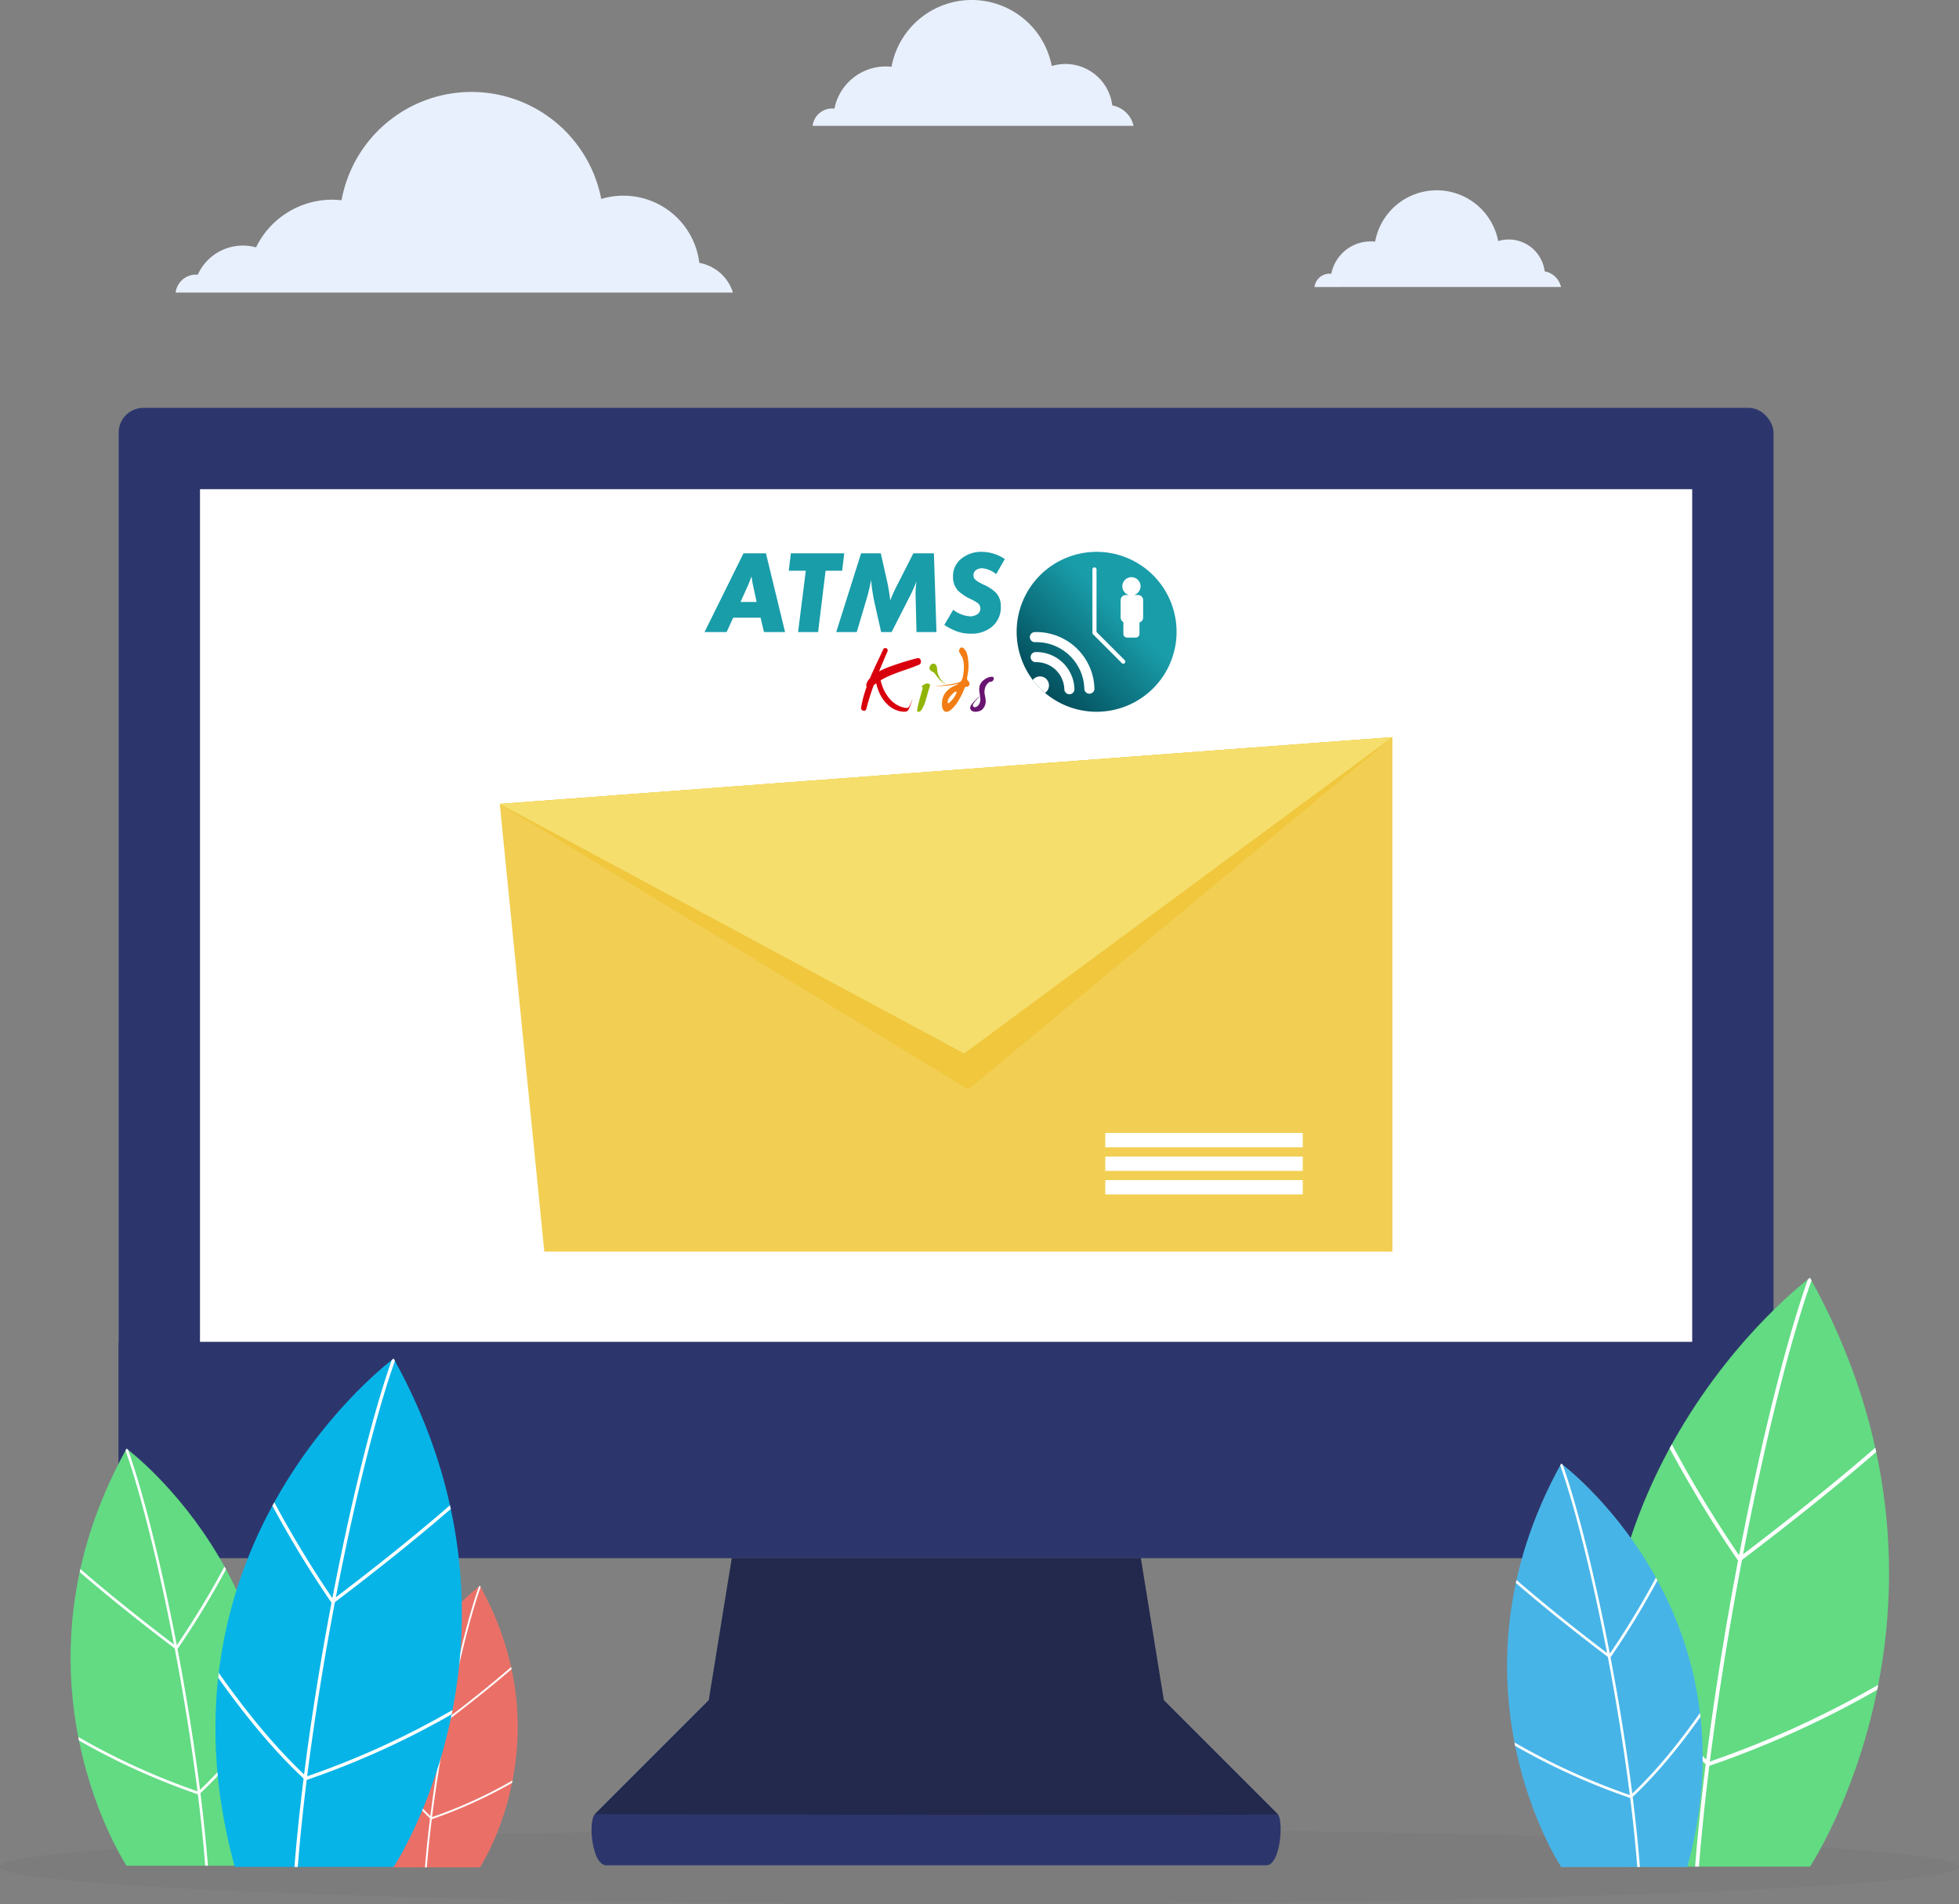 <?xml version="1.0" encoding="UTF-8"?> <svg xmlns="http://www.w3.org/2000/svg" xmlns:xlink="http://www.w3.org/1999/xlink" width="654" height="635.71" viewBox="0 0 654 635.71"><rect x="0" y="0" width="654" height="635.71" fill="#808080" stroke="none"/><defs><style> .cls-1 { fill: #636363; opacity: 0.11; } .cls-2 { fill: #2d366c; } .cls-3 { fill: #fff; } .cls-4 { fill: #22294d; } .cls-5 { fill: #f2cf53; } .cls-6 { fill: #f0c73d; } .cls-7 { fill: #f5de6c; } .cls-8 { fill: #62db83; } .cls-9 { fill: #47b4e8; } .cls-10 { fill: #ea7067; } .cls-11 { fill: #07b4e8; } .cls-12 { fill: #e9f0fd; } .cls-13 { fill: #91b508; } .cls-14 { fill: #f27d14; } .cls-15 { fill: #681470; } .cls-16 { fill: #d9000d; } .cls-17 { fill: #199da9; } .cls-18 { fill: url(#linear-gradient); } </style><linearGradient id="linear-gradient" x1="0.094" y1="0.906" x2="0.998" y2="0.002" gradientUnits="objectBoundingBox"><stop offset="0" stop-color="#004452"></stop><stop offset="0.601" stop-color="#199da9"></stop></linearGradient></defs><g id="Group_3365" data-name="Group 3365" transform="translate(-1022 -12143.29)"><ellipse id="Ellipse_1439" data-name="Ellipse 1439" class="cls-1" cx="327" cy="12.5" rx="327" ry="12.5" transform="translate(1022 12754)"></ellipse><g id="Group_3363" data-name="Group 3363" transform="translate(615.983 12026.254)"><g id="Group_24" data-name="Group 24" transform="translate(445.631 253.211)"><g id="Group_22" data-name="Group 22"><rect id="Rectangle_491" data-name="Rectangle 491" class="cls-2" width="552.467" height="383.984" rx="8.259"></rect><rect id="Rectangle_492" data-name="Rectangle 492" class="cls-3" width="329.678" height="498.163" transform="translate(525.315 27.152) rotate(90)"></rect><path id="Path_2616" data-name="Path 2616" class="cls-2" d="M413.095,292.09v51.025a21.137,21.137,0,0,0,21.136,21.136H944.425a21.137,21.137,0,0,0,21.136-21.136V292.09Z" transform="translate(-413.094 19.732)"></path></g><g id="Group_23" data-name="Group 23" transform="translate(157.86 383.984)"><path id="Path_2617" data-name="Path 2617" class="cls-2" d="M703.874,376.871l-38.012-38.012H513.908L475.9,376.871c-2.334,2.334-.99,17.062,3.808,17.062H700.069C704.865,393.933,705.855,378.852,703.874,376.871Z" transform="translate(-474.778 -291.33)"></path><path id="Path_2618" data-name="Path 2618" class="cls-4" d="M665.181,367.816l-7.7-47.529H520.925l-7.7,47.529-38.012,38.012s226.151.568,227.978,0Z" transform="translate(-474.097 -320.287)"></path></g></g><g id="Group_27" data-name="Group 27" transform="translate(572.864 363.145)"><g id="Group_25" data-name="Group 25"><path id="Path_2619" data-name="Path 2619" class="cls-5" d="M760.813,384.972H477.673L462.811,235.5l298-22.294Z" transform="translate(-462.811 -213.203)"></path><path id="Path_2620" data-name="Path 2620" class="cls-6" d="M619.243,330.813,462.811,235.5l298-22.294Z" transform="translate(-462.811 -213.203)"></path><path id="Path_2621" data-name="Path 2621" class="cls-7" d="M760.813,213.2,617.841,318.818,462.811,235.5" transform="translate(-462.811 -213.203)"></path></g><g id="Group_26" data-name="Group 26" transform="translate(202.144 132.15)"><rect id="Rectangle_493" data-name="Rectangle 493" class="cls-3" width="65.928" height="4.789" transform="translate(0 7.868)"></rect><rect id="Rectangle_494" data-name="Rectangle 494" class="cls-3" width="65.928" height="4.789"></rect><rect id="Rectangle_495" data-name="Rectangle 495" class="cls-3" width="65.928" height="4.789" transform="translate(0 15.735)"></rect></g></g><g id="Group_30" data-name="Group 30" transform="translate(894.483 500.086)"><g id="Group_28" data-name="Group 28" transform="translate(46.88 43.56)"><path id="Path_2622" data-name="Path 2622" class="cls-8" d="M671.247,463.3s59.353-89.5,0-196.591c0,0-95.938,71.056-61.433,196.591Z" transform="translate(-602.326 -266.712)"></path><path id="Path_2623" data-name="Path 2623" class="cls-3" d="M602.837,390.157c.071-.636.139-1.274.214-1.908,10,14.142,20.86,27.77,33.008,39.286,2.785-21.977,6.481-44.772,10.616-66.47l-.048.034a408.737,408.737,0,0,1-22.816-37.46c.244-.447.489-.89.732-1.333A407.775,407.775,0,0,0,647,359.365c7.209-37.531,15.7-71.579,22.967-92.1.462-.361.718-.552.718-.552.168.3.321.6.487.9-7.22,20.3-15.653,54.087-22.837,91.415,16.94-12.891,31.541-24.659,44.126-35.571.1.472.216.947.317,1.419-12.771,11.048-27.587,22.963-44.8,36.035-4.189,21.964-7.931,45.075-10.731,67.328a324.647,324.647,0,0,0,56.2-25.618c-.107.556-.218,1.11-.33,1.66a325.308,325.308,0,0,1-56.049,25.377c-1.436,11.554-2.615,22.86-3.463,33.642h-1.278c.865-10.95,2.067-22.443,3.534-34.188C623.7,417.712,612.833,404.2,602.837,390.157Z" transform="translate(-601.765 -266.712)"></path></g><g id="Group_29" data-name="Group 29" transform="translate(14.66 105.595)"><path id="Path_2624" data-name="Path 2624" class="cls-9" d="M606.556,439.766s-40.666-61.326,0-134.694c0,0,65.731,48.683,42.091,134.694Z" transform="translate(-588.483 -305.072)"></path><path id="Path_2625" data-name="Path 2625" class="cls-3" d="M651.583,389.65c-.049-.438-.095-.874-.149-1.308-6.848,9.69-14.291,19.025-22.615,26.916-1.907-15.058-4.44-30.676-7.272-45.542l.034.024a280.027,280.027,0,0,0,15.63-25.666c-.166-.307-.334-.611-.5-.913a279.277,279.277,0,0,1-15.387,25.391c-4.939-25.715-10.752-49.044-15.735-63.1-.317-.248-.492-.378-.492-.378-.115.207-.222.412-.334.619,4.946,13.906,10.725,37.059,15.647,62.633-11.607-8.833-21.612-16.894-30.233-24.371-.073.324-.149.648-.217.972,8.75,7.569,18.9,15.733,30.7,24.688,2.869,15.051,5.433,30.883,7.352,46.131A222.386,222.386,0,0,1,589.5,398.191c.076.38.151.76.227,1.137a222.933,222.933,0,0,0,38.4,17.386c.984,7.917,1.79,15.664,2.372,23.051h.874c-.592-7.5-1.415-15.377-2.421-23.424C637.289,408.53,644.732,399.275,651.583,389.65Z" transform="translate(-587.022 -305.072)"></path></g></g><g id="Group_33" data-name="Group 33" transform="translate(392.227 524.826)"><g id="Group_31" data-name="Group 31" transform="translate(37.354 75.861)"><path id="Path_2626" data-name="Path 2626" class="cls-8" d="M410.913,415.629s-42.042-63.4,0-139.25c0,0,67.956,50.329,43.514,139.25Z" transform="translate(-392.227 -276.379)"></path><path id="Path_2627" data-name="Path 2627" class="cls-3" d="M457.954,363.818c-.05-.451-.1-.9-.151-1.353-7.08,10.018-14.775,19.671-23.381,27.827-1.973-15.566-4.59-31.713-7.52-47.081l.035.025A289.627,289.627,0,0,0,443.1,316.7c-.172-.317-.346-.63-.521-.943a288.289,288.289,0,0,1-15.906,26.25c-5.107-26.585-11.117-50.7-16.269-65.239-.326-.255-.507-.39-.507-.39-.119.214-.229.426-.345.64,5.114,14.376,11.087,38.312,16.176,64.751-12-9.131-22.341-17.466-31.257-25.194-.073.333-.152.67-.224,1,9.046,7.826,19.54,16.266,31.734,25.524,2.967,15.56,5.618,31.928,7.6,47.691a229.794,229.794,0,0,1-39.809-18.147q.114.592.234,1.177a230.307,230.307,0,0,0,39.7,17.975c1.018,8.184,1.852,16.193,2.453,23.83h.9c-.612-7.755-1.464-15.9-2.5-24.216C443.177,383.336,450.874,373.768,457.954,363.818Z" transform="translate(-391.211 -276.379)"></path></g><g id="Group_3364" data-name="Group 3364" transform="translate(141.055 121.649)"><path id="Path_2628" data-name="Path 2628" class="cls-10" d="M459.914,393.184s28.384-42.8,0-94.01c0,0-45.879,33.978-29.378,94.01Z" transform="translate(-426.956 -299.174)"></path><path id="Path_2629" data-name="Path 2629" class="cls-3" d="M427.29,358.205c.034-.3.066-.61.1-.912a126.105,126.105,0,0,0,15.785,18.787c1.332-10.509,3.1-21.41,5.077-31.786l-.023.015A194.88,194.88,0,0,1,437.32,326.4c.115-.215.232-.425.35-.637a195.009,195.009,0,0,0,10.738,17.722c3.448-17.948,7.5-34.231,10.984-44.045.221-.172.342-.263.342-.263.08.144.154.287.234.432-3.453,9.706-7.486,25.865-10.921,43.716,8.1-6.165,15.083-11.792,21.1-17.011.049.226.1.453.151.679-6.107,5.282-13.191,10.981-21.424,17.232-2,10.5-3.792,21.555-5.132,32.2a155.132,155.132,0,0,0,26.877-12.251c-.052.266-.1.531-.158.794a155.5,155.5,0,0,1-26.8,12.136c-.687,5.525-1.25,10.932-1.656,16.088h-.611c.413-5.236.989-10.732,1.69-16.349A123.916,123.916,0,0,1,427.29,358.205Z" transform="translate(-426.776 -299.174)"></path></g><g id="Group_32" data-name="Group 32" transform="translate(85.701 45.787)"><path id="Path_2628-2" data-name="Path 2628" class="cls-11" d="M486.462,468.909s51.246-77.279,0-169.735c0,0-82.833,61.346-53.041,169.735Z" transform="translate(-426.956 -299.174)"></path><path id="Path_2629-2" data-name="Path 2629" class="cls-3" d="M427.29,405.754c.061-.549.119-1.1.183-1.647,8.633,12.211,18.009,23.975,28.5,33.919,2.4-18.974,5.6-38.656,9.166-57.389l-.042.028a351.868,351.868,0,0,1-19.7-32.341c.208-.388.419-.768.632-1.151a352.084,352.084,0,0,0,19.388,32c6.226-32.405,13.55-61.8,19.831-79.522.4-.311.618-.474.618-.474.144.261.277.519.422.779-6.234,17.524-13.517,46.7-19.718,78.929,14.626-11.132,27.233-21.29,38.1-30.713.089.408.186.818.272,1.226-11.026,9.537-23.816,19.826-38.681,31.113-3.616,18.963-6.847,38.917-9.265,58.13a280.084,280.084,0,0,0,48.526-22.119c-.094.48-.189.96-.286,1.434a280.761,280.761,0,0,1-48.393,21.911c-1.24,9.975-2.257,19.737-2.989,29.047h-1.1c.746-9.454,1.786-19.377,3.051-29.518C445.3,429.546,435.92,417.885,427.29,405.754Z" transform="translate(-426.362 -299.174)"></path></g></g><path id="Path_2630" data-name="Path 2630" class="cls-12" d="M606.58,196a14.444,14.444,0,0,0-11.219-9.912,25.528,25.528,0,0,0-32.745-21.331,44.114,44.114,0,0,0-86.7.425A28.707,28.707,0,0,0,472.79,165a28.277,28.277,0,0,0-25.42,15.923,16.489,16.489,0,0,0-19.46,9.144c-.2-.018-.386-.059-.589-.059a6.868,6.868,0,0,0-6.8,5.991Z" transform="translate(44.12 18.71)"></path><path id="Path_2631" data-name="Path 2631" class="cls-12" d="M651.381,174.138a6.838,6.838,0,0,0-5.451-5.231A12.1,12.1,0,0,0,630.413,158.8a20.9,20.9,0,0,0-41.083.2,14.144,14.144,0,0,0-1.482-.084,13.411,13.411,0,0,0-13.157,10.833,4.817,4.817,0,0,0-.578-.059,5.071,5.071,0,0,0-5.024,4.45Z" transform="translate(275.763 38.72)"></path><path id="Path_2632" data-name="Path 2632" class="cls-12" d="M610.764,159.05a8.9,8.9,0,0,0-7.1-6.813,15.755,15.755,0,0,0-20.2-13.162,27.22,27.22,0,0,0-53.495.264,17.086,17.086,0,0,0-1.927-.113,17.46,17.46,0,0,0-17.131,14.1,6.679,6.679,0,0,0-.755-.074,6.6,6.6,0,0,0-6.539,5.794Z" transform="translate(173.68)"></path></g><g id="Group_2657" data-name="Group 2657" transform="translate(935.979 11806.979)"><path id="Path_3017" data-name="Path 3017" class="cls-13" d="M413.217,565.992a2.549,2.549,0,0,1,.477,1.666,5.823,5.823,0,0,0,.751,2.509,5.522,5.522,0,0,0,1.521,1.874c.591.443,1.079.727.253.3a7.028,7.028,0,0,1-1.883-1.562c-.657-.75-1.084-1.352-1.372-1.713a2.084,2.084,0,0,0-.611-.612,1.846,1.846,0,0,0-.308-.1,2.966,2.966,0,0,1-.577-.434.952.952,0,0,1-.293-.969,2.034,2.034,0,0,1,.349-.837,1.324,1.324,0,0,1,.745-.4.971.971,0,0,1,.947.28m-3.191,6.337a1.818,1.818,0,0,1,.97.08c.366.122.423.531.176,1.228-.266.7-.536,1.607-.834,2.731s-.581,2.031-.849,2.725a10.139,10.139,0,0,1-.87,1.814c-.319.507-.615.772-.89.816a.975.975,0,0,1-.586-.043c-.114-.065-.125-.4-.016-.982s.3-1.491.614-2.7.606-2.265.877-3.161.294-1.355.041-1.377-.15-.2.283-.538a3.651,3.651,0,0,1,1.083-.591" transform="translate(-14.828 -7.797)"></path><path id="Path_3018" data-name="Path 3018" class="cls-14" d="M421.059,573.926a4.8,4.8,0,0,0-1.206,1.014,5.42,5.42,0,0,0-1.119,1.547,1.88,1.88,0,0,0-.176,1.163c.093.287.484.052,1.181-.712a7.915,7.915,0,0,0,1.379-1.884,3.4,3.4,0,0,0,.348-1.023c0-.192-.132-.225-.407-.105m1.552-14.447a.628.628,0,0,1,.627-.317,1.177,1.177,0,0,1,.75.393,6.734,6.734,0,0,1,.726,1.017,8.6,8.6,0,0,1,.632,2.64,14.384,14.384,0,0,1,.022,3.782,22.317,22.317,0,0,1-.371,2.281,1.124,1.124,0,0,0,.375,1.042,1.426,1.426,0,0,1,.445,1.023,1.045,1.045,0,0,1-.4.748.76.76,0,0,1-.718.175c-.241-.074-.5.311-.826,1.148a15.476,15.476,0,0,1-1.154,2.456c-.448.8-.845,1.474-1.225,2.015a9.669,9.669,0,0,1-1.49,1.7,3.956,3.956,0,0,1-1.482,1,1.587,1.587,0,0,1-.893-.026,1.463,1.463,0,0,1-.689-.725,4.583,4.583,0,0,1-.328-2.136,5.992,5.992,0,0,1,.894-3.066,7.248,7.248,0,0,1,3.16-2.609c1.513-.738,2.028-1,1.535-.793a30.457,30.457,0,0,1-5.408.745q-4.684.431.432-.238c3.416-.441,5.294-.85,5.652-1.224a3.8,3.8,0,0,0,.755-1.852,15.766,15.766,0,0,0,.294-2.415,13.8,13.8,0,0,0-.115-2.245,5.377,5.377,0,0,0-.853-2.3c-.49-.774-.715-1.282-.653-1.525a2.521,2.521,0,0,1,.308-.686" transform="translate(-16.123 -6.67)"></path><path id="Path_3019" data-name="Path 3019" class="cls-15" d="M433.8,571.51a4.637,4.637,0,0,1,1.548-.519c.507-.077.816.037.931.333a.945.945,0,0,1-.175.861,1.185,1.185,0,0,1-.884.461c-.372.026-.746.309-1.183.837a3.524,3.524,0,0,0-.777,1.91,4.27,4.27,0,0,0,.031,1.53,10.9,10.9,0,0,1,.283,1.649,3.707,3.707,0,0,1-.273,2.1,3.837,3.837,0,0,1-.879,1.261,2.751,2.751,0,0,1-1.162.565,4.024,4.024,0,0,1-1.15.17,2.43,2.43,0,0,1-1.027-.271,1.2,1.2,0,0,1-.644-1.058c-.089-.524.613-1.488,2.057-2.888s1.569-1.443.337-.126-1.716,2.147-1.451,2.472a.73.73,0,0,0,.932.273,2.14,2.14,0,0,0,.866-.6,2.44,2.44,0,0,0,.486-.945,2.759,2.759,0,0,0,.153-1.037,19.844,19.844,0,0,0-.251-2.107,5.708,5.708,0,0,1,.044-2.457,4.421,4.421,0,0,1,.845-1.411,5.278,5.278,0,0,1,1.343-1" transform="translate(-18.521 -8.71)"></path><path id="Path_3020" data-name="Path 3020" class="cls-16" d="M403.214,562.757a90.2,90.2,0,0,0-10.062,3.159,27.264,27.264,0,0,0-2.743,1.26c.907-2.23,1.841-4.445,2.8-6.663a.789.789,0,1,0-1.449-.621c-1.475,3.23-3.05,6.355-4.394,9.578a4.457,4.457,0,0,0-1.234,2.114,1.3,1.3,0,0,0,.132.734,39.2,39.2,0,0,0-1.851,6.92c-.183,1.1,1.477,1.567,1.745.471a76.5,76.5,0,0,1,2.475-7.922c.276-.21.55-.43.825-.648,1.075,5.048,4.591,9.521,9.6,9.511a1.463,1.463,0,0,0,1.176-.682,18.28,18.28,0,0,0,.979-2.494c.443-1.3.422-1.326-.079-.063s-.807,1.826-1.119,1.934a2.543,2.543,0,0,1-1.364-.1c-4.026-.891-6.775-4.849-7.721-9.088a29.427,29.427,0,0,1,4.122-1.992c2.891-1.176,5.878-1.994,8.75-3.24,1.079-.471.558-2.478-.586-2.165" transform="translate(-10.914 -6.711)"></path><path id="Path_3021" data-name="Path 3021" class="cls-17" d="M330.8,542.639l-2.2,4.8h-7.374l13-26.279h7.5l6.384,26.279h-7.044l-1.13-4.8Zm2.442-5.238h5.369l-.984-4.608q-.094-.476-.382-1.747c-.043-.213-.157-.941-.349-2.192q-.063.159-.318.888-.412,1.176-.889,2.224Z" transform="translate(0 -0.106)"></path><path id="Path_3022" data-name="Path 3022" class="cls-17" d="M367.509,526.962l-2.5,20.481h-6.682l2.575-20.481h-5.687l.7-5.8H373.74l-.7,5.8Z" transform="translate(-5.872 -0.106)"></path><path id="Path_3023" data-name="Path 3023" class="cls-17" d="M406.979,521.164l.859,26.279h-6.665l-.324-12.647a35.091,35.091,0,0,1,.308-4.322,42.061,42.061,0,0,1-1.842,4.29l-6.451,12.678h-3.5l-2.288-10.169a64.009,64.009,0,0,1-1.08-7.245q-.127.8-.351,1.811-.477,2.289-1.048,4.227l-3.368,11.375H374.37l8.3-26.279h6.579l2,8.865c.168.741.329,1.516.477,2.319q.316,1.654.7,4.576c.087-.253.245-.687.477-1.3q.319-.762,1.018-2.287l6.193-12.173Z" transform="translate(-9.181 -0.106)"></path><path id="Path_3024" data-name="Path 3024" class="cls-17" d="M438.185,522.966l-2.892,5.051a8.159,8.159,0,0,0-4.638-1.974,3.48,3.48,0,0,0-2,.54,2.041,2.041,0,0,0-.922,1.779,1.989,1.989,0,0,0,.223,1.017q.475.86,3.082,2.1a13.813,13.813,0,0,1,4.226,2.765,6.593,6.593,0,0,1,1.59,4.609,8.359,8.359,0,0,1-2.955,6.706,10.6,10.6,0,0,1-7.055,2.32,14.158,14.158,0,0,1-4.671-.762,22.275,22.275,0,0,1-4.193-2.161l2.987-5.055a10.306,10.306,0,0,0,5.562,2.181,4.307,4.307,0,0,0,2.353-.6,2.316,2.316,0,0,0,.1-3.936A13.779,13.779,0,0,0,427,536.428a17.046,17.046,0,0,1-4.383-2.858,6.7,6.7,0,0,1-1.717-4.762,7.323,7.323,0,0,1,2.986-6.13,10.532,10.532,0,0,1,6.672-2.126A13.941,13.941,0,0,1,438.185,522.966Z" transform="translate(-16.715 0)"></path><path id="Path_3025" data-name="Path 3025" class="cls-18" d="M473.881,520.555a26.695,26.695,0,1,0,26.694,26.694A26.7,26.7,0,0,0,473.881,520.555Z" transform="translate(-21.762 0)"></path><path id="Path_3026" data-name="Path 3026" class="cls-3" d="M494.938,536.726h-1.3a3.04,3.04,0,1,0-1.755,0h-1a1.728,1.728,0,0,0-1.73,1.727l0,5.788a1.722,1.722,0,0,0,.911,1.525v3.947a1.233,1.233,0,0,0,1.231,1.235h2.9a1.235,1.235,0,0,0,1.239-1.233l0-3.816a1.729,1.729,0,0,0,1.233-1.655l0-5.787A1.73,1.73,0,0,0,494.938,536.726Z" transform="translate(-29.011 -1.766)"></path><path id="Path_3027" data-name="Path 3027" class="cls-3" d="M454.42,561.006a1.687,1.687,0,0,0,.088,3.372,9.318,9.318,0,0,1,9.563,9.065,1.687,1.687,0,0,0,3.373-.089,12.693,12.693,0,0,0-13.023-12.348Z" transform="translate(-22.728 -6.988)"></path><path id="Path_3028" data-name="Path 3028" class="cls-3" d="M454.207,552.935a1.686,1.686,0,1,0,.089,3.37,16.013,16.013,0,0,1,16.415,15.566,1.686,1.686,0,0,0,3.371-.089A19.39,19.39,0,0,0,454.207,552.935Z" transform="translate(-22.691 -5.593)"></path><path id="Path_3029" data-name="Path 3029" class="cls-3" d="M488.534,557.8l-9.4-9.4V527.52a.684.684,0,0,0-1.368,0v21.167a.7.7,0,0,0,.053.261.714.714,0,0,0,.149.223l9.6,9.6a.684.684,0,1,0,.967-.967Z" transform="translate(-27.046 -1.086)"></path><path id="Path_3030" data-name="Path 3030" class="cls-3" d="M459.1,573.771a3,3,0,0,0-5.405-1.733,26.862,26.862,0,0,0,4.081,4.3A3.006,3.006,0,0,0,459.1,573.771Z" transform="translate(-22.886 -8.687)"></path></g></g></svg> 